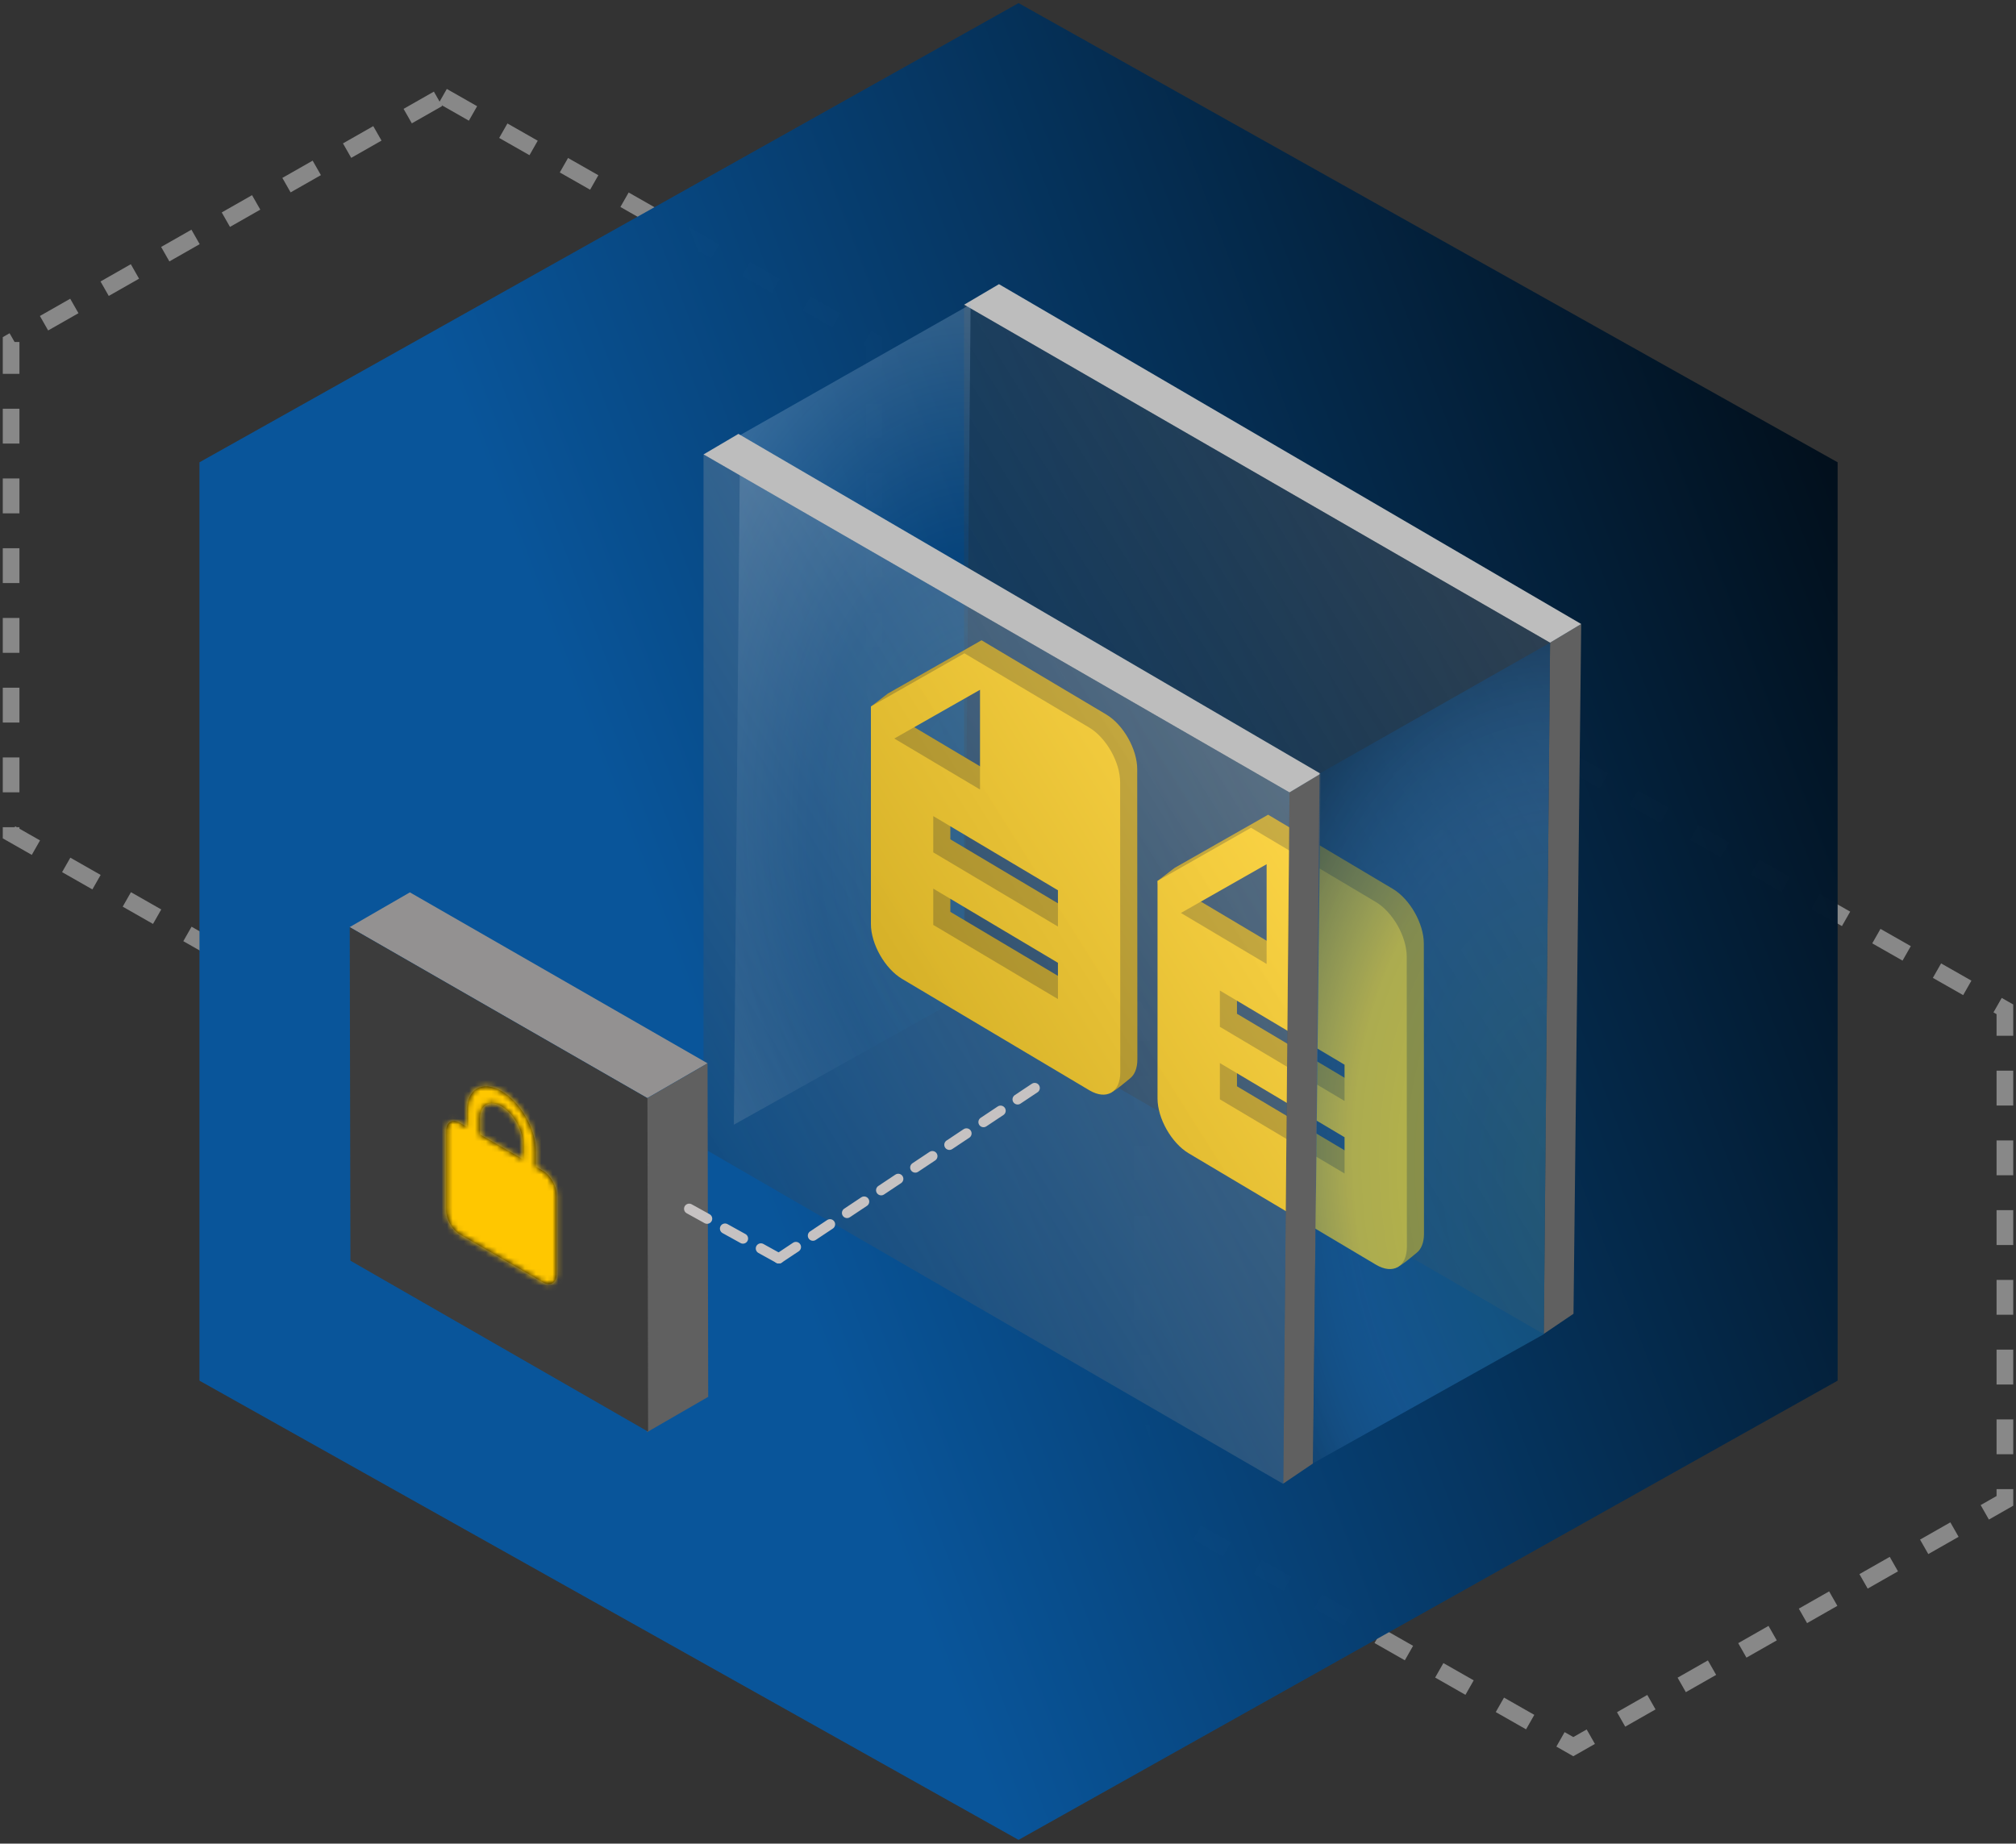<svg fill="none" height="332" viewBox="0 0 363 332" width="363" xmlns="http://www.w3.org/2000/svg" xmlns:xlink="http://www.w3.org/1999/xlink"><rect x="0" y="0" width="363" height="332" fill="#333333" stroke="none"/><linearGradient id="a" gradientUnits="userSpaceOnUse" x1="90.375" x2="350.798" y1="92.039" y2="-7.069"><stop offset="0" stop-color="#09559a"/><stop offset="1" stop-opacity=".989"/></linearGradient><linearGradient id="b" gradientUnits="userSpaceOnUse" x1="168.647" x2="297.861" y1="215.371" y2="133.907"><stop offset="0" stop-opacity=".28"/><stop offset="1" stop-color="#7c7c7c" stop-opacity=".35"/></linearGradient><radialGradient id="c" cx="0" cy="0" gradientTransform="matrix(12.29 135.187 -83.899 7.627 180.37 152.79)" gradientUnits="userSpaceOnUse" r="1"><stop offset="0" stop-color="#0075a1" stop-opacity=".07"/><stop offset=".396" stop-color="#09559a" stop-opacity=".26"/><stop offset="1" stop-color="#fff" stop-opacity=".36"/></radialGradient><linearGradient id="d" gradientUnits="userSpaceOnUse" x1="121.731" x2="250.945" y1="242.333" y2="160.868"><stop offset="0" stop-color="#031629" stop-opacity=".38"/><stop offset="1" stop-color="#fff" stop-opacity=".35"/></linearGradient><radialGradient id="e" cx="0" cy="0" gradientTransform="matrix(12.29 135.187 -83.899 7.627 284.702 213.731)" gradientUnits="userSpaceOnUse" r="1"><stop offset="0" stop-color="#36a4cd" stop-opacity=".29"/><stop offset=".484" stop-color="#2a7fcd" stop-opacity=".39"/><stop offset="1"/></radialGradient><mask id="f" height="37" maskUnits="userSpaceOnUse" width="21" x="80" y="195"><path clip-rule="evenodd" d="m96.486 210.106 1.242.717c1.366.789 2.484 2.726 2.484 4.303v14.343c0 1.578-1.118 2.224-2.484 1.435l-14.906-8.606c-1.366-.789-2.484-2.725-2.484-4.303v-14.343c0-1.578 1.118-2.223 2.484-1.434l1.242.717v-2.869c0-3.959 2.782-5.565 6.211-3.586 3.428 1.98 6.211 6.799 6.211 10.758zm-10.061-8.677v2.868l7.701 4.447v-2.869c0-2.453-1.727-5.443-3.851-6.669-2.124-1.227-3.851-.23-3.851 2.223z" fill="#fff" fill-rule="evenodd"/></mask><path clip-rule="evenodd" d="m79.711 17.32 77.712 44.261v88.522l-77.711 44.261-77.711-44.26-0-88.522z" fill-rule="evenodd" stroke="#888" stroke-dasharray="6.28 6.28" stroke-width="3"/><path clip-rule="evenodd" d="m283.288 137.499 77.711 44.26.001 88.522-77.712 44.261-77.711-44.26v-88.522z" fill-rule="evenodd" stroke="#888" stroke-dasharray="6.28 6.28" stroke-width="3"/><path d="m183.401.557 147.483 82.693v165.385l-147.483 82.693-147.484-82.693v-165.385z" fill="url(#a)"/><path d="m279.103 115.741-1.122 124.463 5.342-3.617 1.389-124.212z" fill="#606060"/><path d="m179.875 51.174 104.837 61.201-5.61 3.365-105.505-60.868z" fill="#bdbdbd"/><path d="m279.103 115.741-1.121 124.528-104.392-60.437v-124.979z" fill="url(#b)"/><path clip-rule="evenodd" d="m228.339 146.715 22.45 13.356c3.087 1.837 5.585 6.261 5.585 9.853l.028 52.262c0 1.617-.506 2.8-1.343 3.445-.51.393-3.051 2.646-3.766 2.617-.723-.029.378-2.346-.476-2.853l-33.703-20.052c-3.087-1.836-5.612-6.277-5.612-9.869l-3.058-36.844 3.058-2.34zm-5.612 48.906 22.45 13.357v-6.531l-22.45-13.356zm0-13.061 22.45 13.356v-6.53l-22.45-13.357zm8.419-11.318v-17.96l-15.435 8.777z" fill="#bb9200" fill-rule="evenodd"/><path clip-rule="evenodd" d="m225.261 149.064 22.45 13.356c3.087 1.836 5.585 6.261 5.585 9.853l.028 52.262c0 3.592-2.498 5.045-5.585 3.208l-33.703-20.051c-3.087-1.836-5.612-6.278-5.612-9.87v-39.184zm-5.612 48.906 22.45 13.356v-6.53l-22.45-13.357zm0-13.062 22.45 13.357v-6.531l-22.45-13.356zm8.418-11.318v-17.959l-15.434 8.777z" fill="#ffc700" fill-rule="evenodd"/><path d="m173.648 179.328 1.122-124.528-41.509 23.561-1.123 124.177z" fill="url(#c)"/><path clip-rule="evenodd" d="m176.732 115.303 22.45 13.356c3.087 1.836 5.585 6.261 5.585 9.853l.028 52.262c0 1.617-.506 2.8-1.343 3.445-.51.392-3.051 2.646-3.766 2.617-.723-.029.378-2.346-.476-2.853l-33.703-20.052c-3.087-1.836-5.612-6.278-5.612-9.87l-3.058-36.844 3.058-2.34zm-5.612 48.906 22.45 13.356v-6.53l-22.45-13.357zm0-13.061 22.45 13.356v-6.531l-22.45-13.356zm8.419-11.318v-17.96l-15.435 8.777z" fill="#bb9200" fill-rule="evenodd"/><path clip-rule="evenodd" d="m173.654 117.651 22.45 13.357c3.087 1.836 5.585 6.261 5.585 9.853l.028 52.262c0 3.592-2.498 5.045-5.585 3.208l-33.703-20.051c-3.087-1.837-5.612-6.278-5.612-9.87v-39.184zm-5.612 48.907 22.45 13.356v-6.531l-22.45-13.356zm0-13.062 22.45 13.357v-6.531l-22.45-13.356zm8.419-11.318v-17.959l-15.435 8.777z" fill="#ffc700" fill-rule="evenodd"/><path d="m232.187 142.703-1.122 124.464 5.343-3.618 1.388-124.212z" fill="#606060"/><path d="m132.959 78.136 104.837 61.201-5.609 3.365-105.506-60.868z" fill="#bdbdbd"/><path d="m232.188 142.702-1.122 124.528-104.392-60.436v-124.98z" fill="url(#d)" opacity=".8"/><path d="m0 0h61.82v12.52h-61.82z" fill="#939191" transform="matrix(-.867 -.498 .866 -.5 116.558 197.745)"/><path d="m0 0h60.055v12.721h-60.055z" fill="#606060" transform="matrix(-.002 -1 -.866 .5 127.519 251.546)"/><path d="m0 0h61.824v60.055h-61.824z" fill="#3c3c3c" transform="matrix(-.867 -.498 .002 1 116.578 197.762)"/><path d="m140.236 226.61-16.788-9.287" stroke="#c6c2c2" stroke-dasharray="3.69 3.69" stroke-linecap="round" stroke-width="1.847"/><path d="m140.236 226.61 47.207-31.434" stroke="#c6c2c2" stroke-dasharray="3.69 3.69" stroke-linecap="round" stroke-width="1.847"/><path d="m277.979 240.269 1.122-124.528-41.509 23.561-1.122 124.178z" fill="url(#e)"/><path clip-rule="evenodd" d="m96.486 210.106 1.242.717c1.366.789 2.484 2.726 2.484 4.303v14.343c0 1.578-1.118 2.224-2.484 1.435l-14.906-8.606c-1.366-.789-2.484-2.725-2.484-4.303v-14.343c0-1.578 1.118-2.223 2.484-1.434l1.242.717v-2.869c0-3.959 2.782-5.565 6.211-3.586 3.428 1.98 6.211 6.799 6.211 10.758zm-10.061-8.677v2.868l7.701 4.447v-2.869c0-2.453-1.727-5.443-3.851-6.669-2.124-1.227-3.851-.23-3.851 2.223z" fill="#000" fill-rule="evenodd"/><g mask="url(#f)"><path d="m0 0h34.423v34.423h-34.423z" fill="#ffc700" transform="matrix(.866 .5 -0 1 75.369 186.44)"/></g></svg>